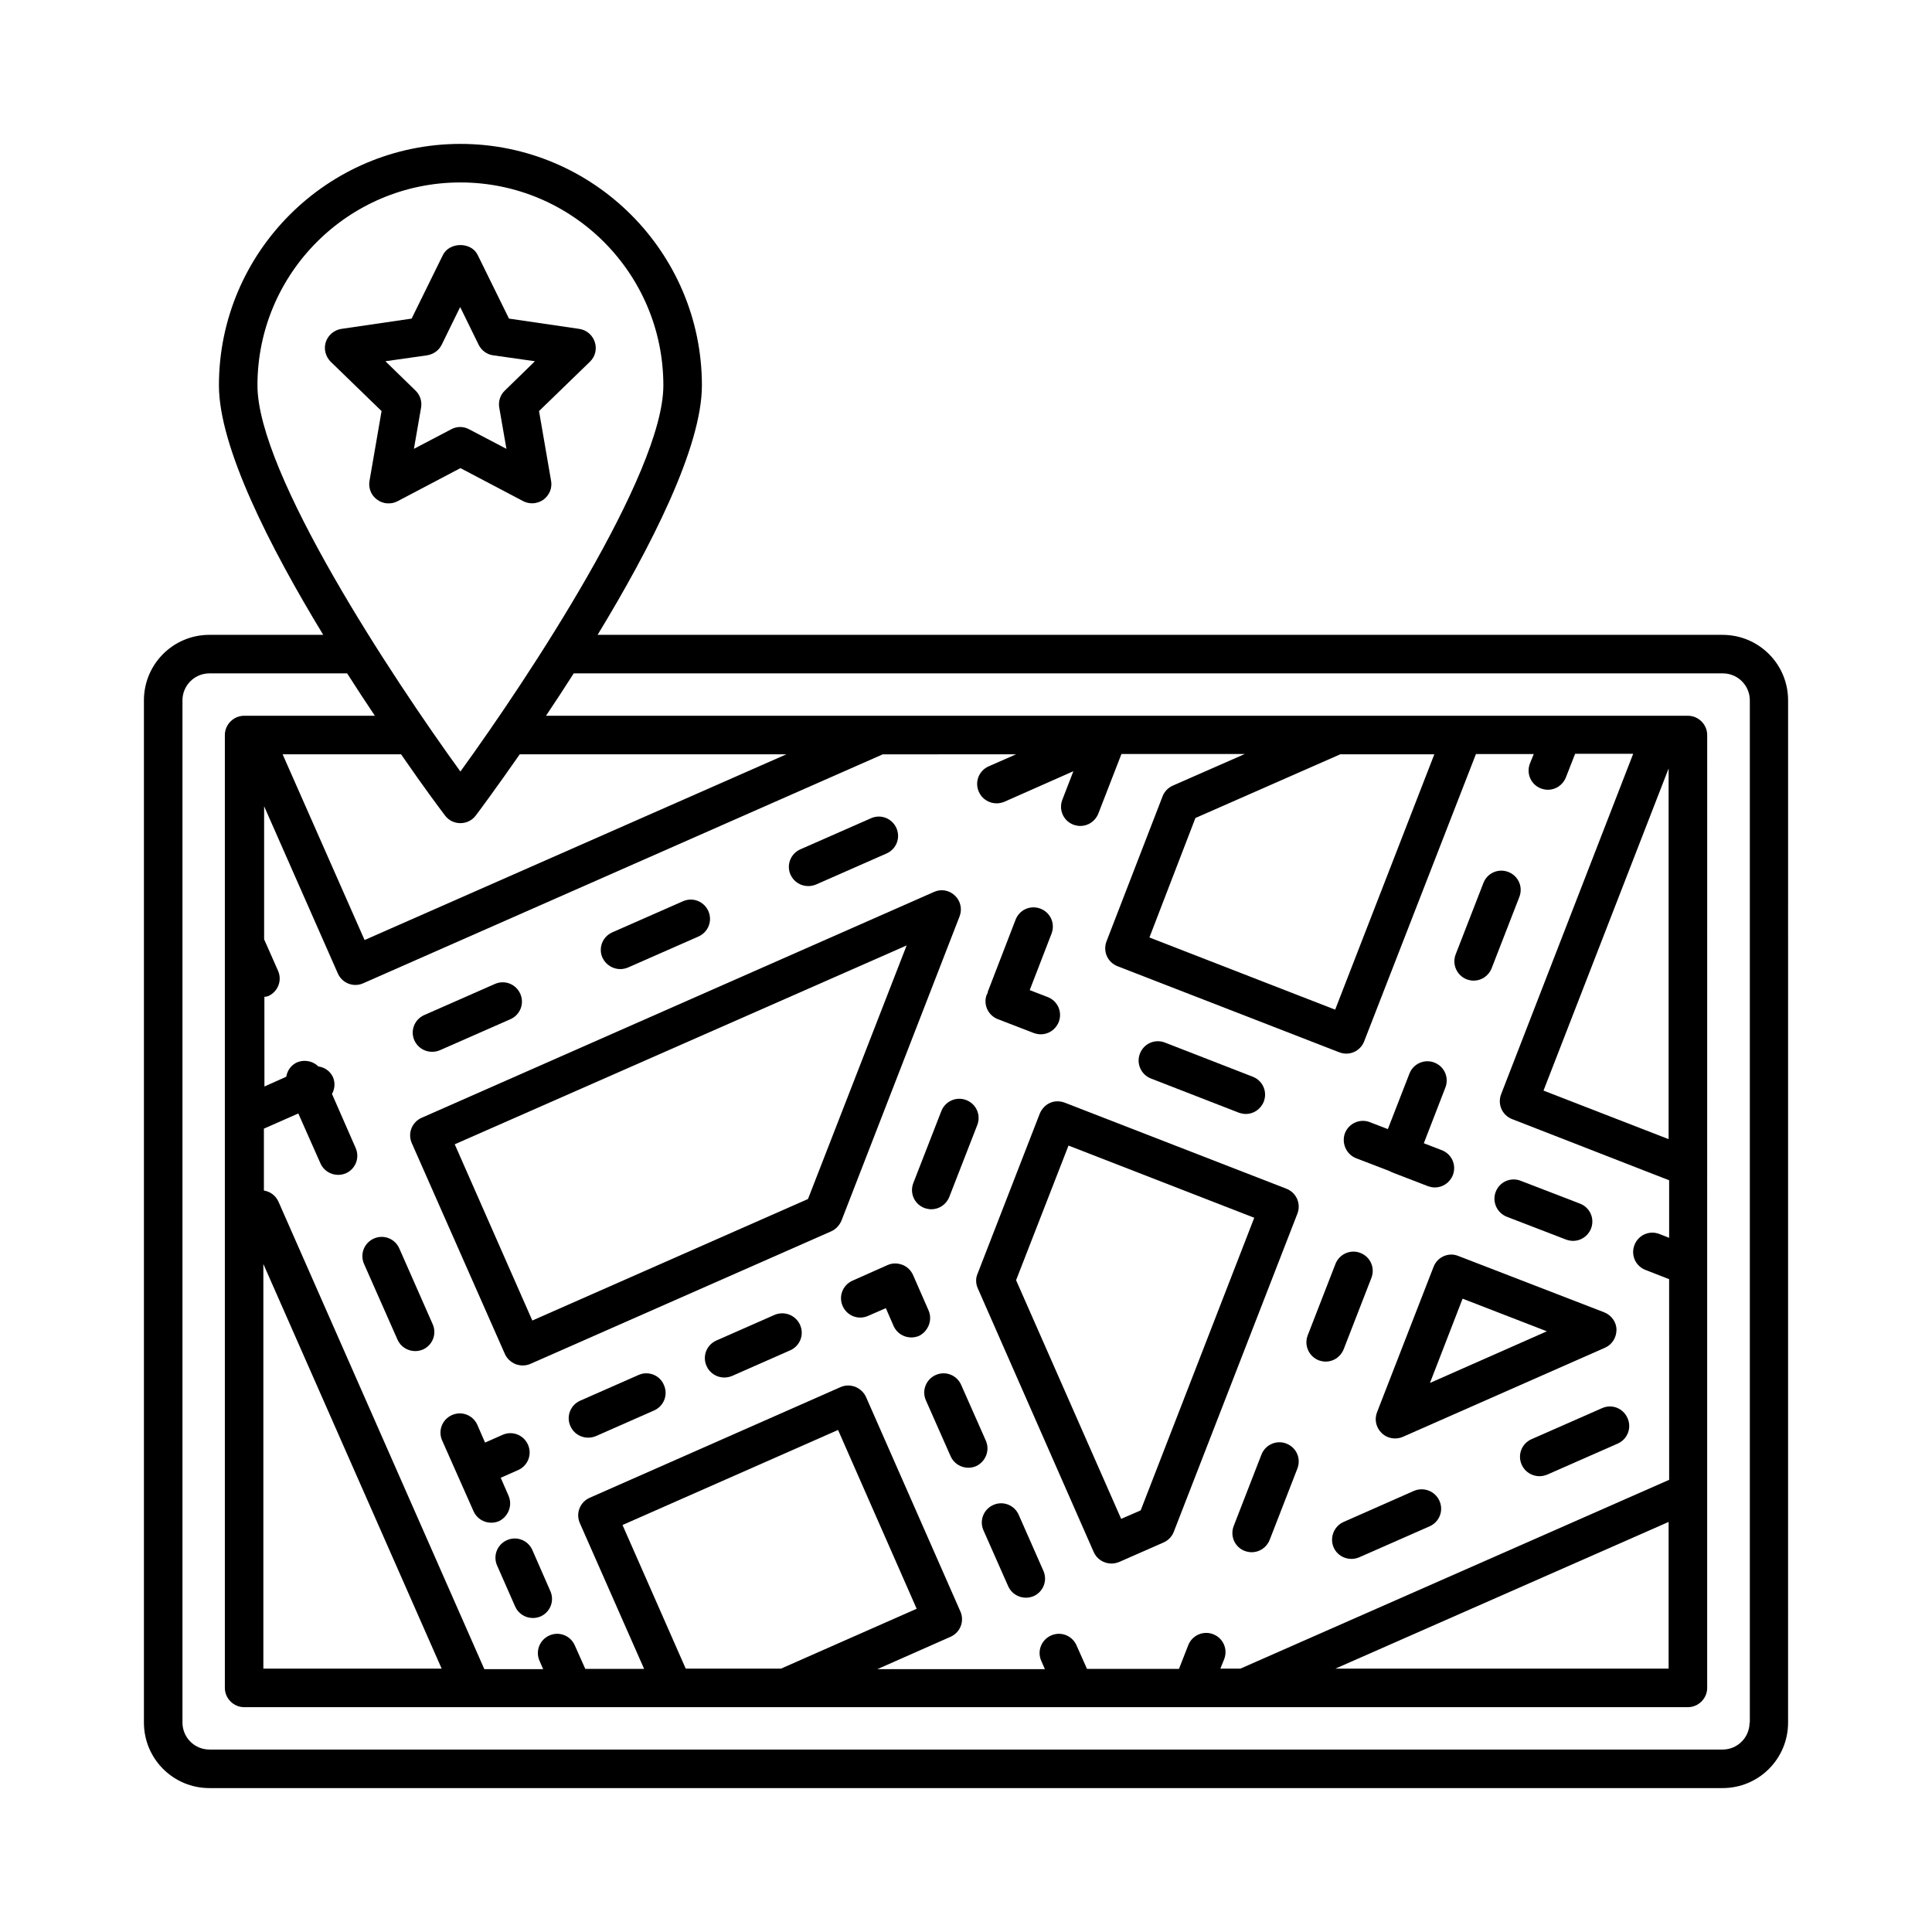 <?xml version="1.0" encoding="UTF-8"?>
<!-- Uploaded to: SVG Repo, www.svgrepo.com, Generator: SVG Repo Mixer Tools -->
<svg fill="#000000" width="800px" height="800px" version="1.1" viewBox="144 144 512 512" xmlns="http://www.w3.org/2000/svg">
 <g>
  <path d="m600.5 312.24h-298.13c14.16-23.285 27.641-49.77 27.641-66.109 0-35.266-28.73-63.996-63.996-63.996s-63.996 28.73-63.996 63.996c0 16.34 13.48 42.824 27.641 66.109h-30.16c-9.602 0-17.359 7.758-17.359 17.359v270.9c0 9.602 7.758 17.363 17.359 17.363h401c9.602 0 17.359-7.762 17.359-17.359l0.004-270.9c0-9.602-7.762-17.359-17.363-17.359zm-76.387 31.656-26.281 67.676-49.223-19.133 12.188-31.66 38.398-16.883zm-110.84 0-7.285 3.199c-2.586 1.156-3.746 4.152-2.586 6.738 0.816 1.906 2.723 3.062 4.699 3.062 0.68 0 1.363-0.137 2.043-0.41l18.312-8.102-2.926 7.559c-1.02 2.656 0.273 5.582 2.926 6.606 0.613 0.203 1.227 0.34 1.84 0.34 2.043 0 3.949-1.227 4.766-3.269l6.129-15.797h32.68l-19.062 8.375c-1.227 0.543-2.246 1.566-2.723 2.859l-14.844 38.398c-1.02 2.656 0.273 5.582 2.926 6.606l58.754 22.809c1.227 0.477 2.656 0.477 3.879-0.066 1.227-0.543 2.246-1.566 2.723-2.859l29.617-76.117h15.32l-1.02 2.519c-1.02 2.656 0.273 5.582 2.926 6.606 0.613 0.203 1.227 0.34 1.84 0.34 2.043 0 3.949-1.227 4.766-3.269l2.449-6.262h15.387l-34.996 90.211c-1.02 2.656 0.273 5.582 2.926 6.606l41.598 16.203v15.25l-2.586-1.02c-2.656-1.02-5.582 0.273-6.606 2.926-1.02 2.656 0.273 5.582 2.926 6.606l6.262 2.449 0.008 53.172-113.63 50.039h-5.309l1.02-2.519c1.02-2.656-0.273-5.582-2.926-6.606-2.586-1.02-5.582 0.273-6.606 2.926l-2.449 6.262h-24.375l-2.793-6.262c-1.156-2.586-4.152-3.746-6.738-2.586-2.586 1.156-3.746 4.152-2.586 6.738l0.953 2.18h-44.391l19.402-8.578c2.586-1.156 3.746-4.152 2.586-6.738l-24.984-56.781c-0.543-1.227-1.566-2.18-2.859-2.723-1.293-0.477-2.656-0.477-3.879 0.066l-66.516 29.344c-2.586 1.156-3.746 4.152-2.586 6.738l17.02 38.602h-15.59l-2.793-6.262c-1.156-2.586-4.152-3.746-6.738-2.586-2.586 1.156-3.746 4.152-2.586 6.738l0.953 2.18h-15.59l-54.535-123.84c-0.543-1.227-1.566-2.246-2.859-2.723-0.34-0.137-0.68-0.203-1.02-0.273v-16.406l9.121-4.016 5.856 13.207c0.816 1.906 2.723 3.062 4.699 3.062 0.68 0 1.363-0.137 2.043-0.41 2.586-1.156 3.746-4.152 2.586-6.738l-6.262-14.297c0.75-1.363 0.887-2.926 0.273-4.426-0.75-1.633-2.246-2.656-3.879-2.859-1.43-1.43-3.676-1.906-5.652-1.09-1.633 0.75-2.586 2.18-2.859 3.812l-5.785 2.586-0.012-23.754c0.34-0.066 0.68-0.066 1.02-0.203 2.586-1.156 3.746-4.152 2.586-6.738l-3.676-8.305v-35.266l19.539 44.32c1.156 2.586 4.152 3.746 6.738 2.586l137.66-60.66zm172.93 101.99-33.156-12.867 33.156-85.375zm0 101.44v38.875h-88.301zm-260.48 38.875-16.75-38.059 57.121-25.191 20.832 47.387-35.949 15.863zm-111.93-107.23 47.25 107.23h-47.25zm26.824-85.852-21.719-49.223h31.387c6.332 9.191 10.961 15.32 11.641 16.203 0.953 1.293 2.449 2.043 4.086 2.043 1.633 0 3.133-0.75 4.086-2.043 0.68-0.887 5.242-7.012 11.641-16.203h70.668zm25.395-200.77c29.684 0 53.785 24.102 53.785 53.785 0 23.352-35.676 77.34-53.785 102.33-18.109-24.984-53.785-78.977-53.785-102.33 0-29.684 24.102-53.785 53.785-53.785zm341.64 408.15c0 3.949-3.199 7.148-7.148 7.148h-401c-3.949 0-7.148-3.199-7.148-7.148v-270.9c0-3.949 3.199-7.148 7.148-7.148h36.492c2.519 3.949 4.969 7.691 7.352 11.234h-32.133-0.137-2.383c-2.793 0-5.106 2.316-5.106 5.106v252.52c0 2.793 2.316 5.106 5.106 5.106h382.62c2.793 0 5.106-2.316 5.106-5.106l0.004-252.52c0-2.793-2.316-5.106-5.106-5.106h-7.082-0.066-295.48c2.383-3.539 4.832-7.285 7.352-11.234h304.53c3.949 0 7.148 3.199 7.148 7.148v270.9z"/>
  <path d="m308.36 400.82c0.68 0 1.363-0.137 2.043-0.41l18.723-8.238c2.586-1.156 3.746-4.152 2.586-6.738-1.156-2.586-4.152-3.746-6.738-2.586l-18.723 8.238c-2.586 1.156-3.746 4.152-2.586 6.738 0.883 1.836 2.723 2.996 4.695 2.996z"/>
  <path d="m358.2 378.82c0.68 0 1.363-0.137 2.043-0.41l18.723-8.238c2.586-1.156 3.746-4.152 2.586-6.738-1.156-2.586-4.152-3.746-6.738-2.586l-18.723 8.238c-2.586 1.156-3.746 4.152-2.586 6.738 0.883 1.906 2.723 2.996 4.695 2.996z"/>
  <path d="m258.52 422.74c0.68 0 1.363-0.137 2.043-0.41l18.723-8.238c2.586-1.156 3.746-4.152 2.586-6.738-1.156-2.586-4.152-3.746-6.738-2.586l-18.723 8.238c-2.586 1.156-3.746 4.152-2.586 6.738 0.883 1.906 2.723 2.996 4.695 2.996z"/>
  <path d="m518.73 539.09-18.656 8.238c-2.586 1.156-3.746 4.152-2.656 6.738 0.816 1.906 2.723 3.062 4.699 3.062 0.68 0 1.363-0.137 2.043-0.41l18.723-8.238c2.586-1.156 3.746-4.152 2.586-6.738-1.156-2.582-4.152-3.742-6.738-2.652z"/>
  <path d="m568.57 517.17-18.723 8.238c-2.586 1.156-3.746 4.152-2.586 6.738 0.816 1.906 2.723 3.062 4.699 3.062 0.68 0 1.363-0.137 2.043-0.41l18.723-8.238c2.586-1.156 3.746-4.152 2.586-6.738-1.16-2.652-4.156-3.809-6.742-2.652z"/>
  <path d="m523.91 479.72-14.98 38.535c-0.75 1.906-0.273 4.086 1.227 5.516 0.953 0.953 2.246 1.43 3.539 1.43 0.68 0 1.43-0.137 2.043-0.41l53.582-23.625c1.906-0.816 3.062-2.723 3.062-4.766 0-2.043-1.363-3.879-3.269-4.629l-38.602-14.91c-2.586-1.09-5.582 0.203-6.602 2.859zm30.023 17.09-30.977 13.684 8.645-22.332z"/>
  <path d="m403.13 485.44 30.707 69.852c0.816 1.906 2.723 3.062 4.699 3.062 0.68 0 1.363-0.137 2.043-0.41l11.777-5.176c1.227-0.543 2.246-1.566 2.723-2.859l32.746-84.285c1.02-2.656-0.273-5.582-2.926-6.606l-58.754-22.809c-1.293-0.477-2.656-0.477-3.879 0.066-1.227 0.543-2.18 1.566-2.723 2.859l-16.477 42.414c-0.551 1.234-0.48 2.664 0.062 3.891zm24.035-37.852 49.223 19.133-30.094 77.543-5.176 2.246-27.844-63.25z"/>
  <path d="m277.79 502.8c0.543 1.227 1.566 2.18 2.859 2.723 0.613 0.203 1.227 0.34 1.84 0.34 0.68 0 1.43-0.137 2.043-0.41l79.723-35.129c1.227-0.543 2.18-1.566 2.723-2.793l31.316-80.676c0.75-1.906 0.273-4.086-1.227-5.516-1.496-1.43-3.676-1.84-5.582-0.953l-135.76 59.844c-2.586 1.156-3.746 4.152-2.586 6.738zm106.48-108.25-26.145 67.199-73.055 32.203-20.562-46.703z"/>
  <path d="m249.33 498.99c0.816 1.906 2.723 3.062 4.699 3.062 0.68 0 1.363-0.137 2.043-0.41 2.586-1.156 3.746-4.152 2.586-6.738l-8.852-20.086c-1.156-2.586-4.152-3.746-6.738-2.586-2.586 1.156-3.746 4.152-2.586 6.738z"/>
  <path d="m278.74 540.32-2.043-4.699 4.629-2.043c2.586-1.156 3.746-4.152 2.586-6.738-1.156-2.586-4.152-3.746-6.738-2.586l-4.629 2.043-2.043-4.699c-1.156-2.586-4.152-3.746-6.738-2.586-2.586 1.156-3.746 4.152-2.586 6.738l8.305 18.723c0.816 1.906 2.723 3.062 4.699 3.062 0.68 0 1.363-0.137 2.043-0.41 2.516-1.223 3.676-4.219 2.516-6.805z"/>
  <path d="m285.07 554.75c-1.156-2.586-4.152-3.746-6.738-2.586-2.586 1.156-3.746 4.152-2.586 6.738l4.766 10.824c0.816 1.906 2.723 3.062 4.699 3.062 0.68 0 1.363-0.137 2.043-0.41 2.586-1.156 3.746-4.152 2.586-6.738z"/>
  <path d="m349.28 492.45-15.453 6.809c-2.586 1.156-3.746 4.152-2.586 6.738 0.816 1.906 2.723 3.062 4.699 3.062 0.68 0 1.363-0.137 2.043-0.41l15.453-6.809c2.586-1.156 3.746-4.152 2.586-6.738-1.16-2.582-4.156-3.742-6.742-2.652z"/>
  <path d="m313.2 508.39-15.453 6.809c-2.586 1.156-3.746 4.152-2.586 6.738 0.816 1.906 2.723 3.062 4.699 3.062 0.68 0 1.363-0.137 2.043-0.41l15.453-6.809c2.586-1.156 3.746-4.152 2.586-6.738-1.094-2.652-4.156-3.812-6.742-2.652z"/>
  <path d="m390.06 491.23-4.086-9.328c-0.543-1.227-1.566-2.246-2.859-2.723-1.293-0.477-2.656-0.477-3.879 0.066l-9.328 4.152c-2.586 1.156-3.746 4.152-2.586 6.738 1.156 2.586 4.152 3.746 6.738 2.586l4.699-2.043 2.043 4.699c0.816 1.906 2.723 3.062 4.699 3.062 0.68 0 1.363-0.137 2.043-0.41 2.449-1.219 3.672-4.215 2.516-6.801z"/>
  <path d="m413.96 545.42c-1.156-2.586-4.152-3.746-6.738-2.586-2.586 1.156-3.746 4.152-2.586 6.738l6.535 14.773c0.816 1.906 2.723 3.062 4.699 3.062 0.68 0 1.363-0.137 2.043-0.41 2.586-1.156 3.746-4.152 2.586-6.738z"/>
  <path d="m405.24 525.75-6.535-14.773c-1.156-2.586-4.152-3.746-6.738-2.586-2.586 1.156-3.746 4.152-2.586 6.738l6.535 14.773c0.816 1.906 2.723 3.062 4.699 3.062 0.68 0 1.363-0.137 2.043-0.41 2.582-1.223 3.738-4.219 2.582-6.805z"/>
  <path d="m393.46 438.46-7.422 19.062c-1.02 2.656 0.273 5.582 2.926 6.606 0.613 0.203 1.227 0.34 1.84 0.34 2.043 0 3.949-1.227 4.766-3.269l7.422-19.062c1.02-2.656-0.273-5.582-2.926-6.606-2.586-1.02-5.582 0.273-6.606 2.93z"/>
  <path d="m493.48 504.5c0.613 0.203 1.227 0.34 1.84 0.34 2.043 0 3.949-1.227 4.766-3.269l7.352-18.926c1.02-2.656-0.273-5.582-2.926-6.606-2.586-1.02-5.582 0.273-6.606 2.926l-7.352 18.926c-1.023 2.66 0.336 5.59 2.926 6.609z"/>
  <path d="m484.9 526.56c-2.586-1.02-5.582 0.273-6.606 2.926l-7.352 18.926c-1.02 2.656 0.273 5.582 2.926 6.606 0.613 0.203 1.227 0.34 1.84 0.34 2.043 0 3.949-1.227 4.766-3.269l7.352-18.926c1.023-2.652-0.273-5.578-2.926-6.602z"/>
  <path d="m532.69 403.54c0.613 0.203 1.227 0.34 1.84 0.34 2.043 0 3.949-1.227 4.766-3.269l7.352-18.926c1.02-2.656-0.273-5.582-2.926-6.606-2.656-1.02-5.582 0.273-6.606 2.926l-7.352 18.926c-1.023 2.66 0.34 5.586 2.926 6.609z"/>
  <path d="m543.31 466.45 15.727 6.059c0.613 0.203 1.227 0.34 1.84 0.34 2.043 0 3.949-1.227 4.766-3.269 1.02-2.656-0.273-5.582-2.926-6.606l-15.727-6.059c-2.656-1.02-5.582 0.273-6.606 2.926-1.023 2.664 0.34 5.59 2.926 6.609z"/>
  <path d="m503.35 450.93 8.852 3.402c0.203 0.137 0.477 0.203 0.68 0.34l9.531 3.676c0.613 0.203 1.227 0.34 1.84 0.34 2.043 0 3.949-1.227 4.766-3.269 1.02-2.656-0.273-5.582-2.926-6.606l-4.766-1.84 5.719-14.773c1.02-2.656-0.273-5.582-2.926-6.606-2.586-1.02-5.582 0.273-6.606 2.926l-5.719 14.707-4.766-1.84c-2.586-1.02-5.582 0.273-6.606 2.926-0.953 2.598 0.34 5.594 2.926 6.617z"/>
  <path d="m449.02 429.82 23.285 9.055c0.613 0.203 1.227 0.34 1.84 0.34 2.043 0 3.949-1.227 4.766-3.269 1.02-2.656-0.273-5.582-2.926-6.606l-23.285-9.055c-2.656-1.02-5.582 0.273-6.606 2.926-1.023 2.59 0.27 5.586 2.926 6.609z"/>
  <path d="m408.44 414.09 9.531 3.676c0.613 0.203 1.227 0.34 1.84 0.34 2.043 0 3.949-1.227 4.766-3.269 1.02-2.656-0.273-5.582-2.926-6.606l-4.766-1.84 5.785-14.977c1.02-2.656-0.273-5.582-2.926-6.606-2.656-1.02-5.582 0.273-6.606 2.926l-7.352 19.062c-0.066 0.137 0 0.273-0.066 0.41s-0.137 0.203-0.203 0.34c-1.027 2.527 0.266 5.523 2.922 6.543z"/>
  <path d="m285.01 277.38c1.09 0 2.109-0.34 2.996-0.953 1.566-1.156 2.383-3.062 2.043-4.969l-3.199-18.52 13.48-13.07c1.43-1.363 1.906-3.402 1.293-5.242-0.613-1.84-2.18-3.199-4.152-3.473l-18.586-2.723-8.305-16.883c-1.703-3.473-7.422-3.473-9.191 0l-8.305 16.883-18.586 2.723c-1.906 0.273-3.539 1.633-4.152 3.473s-0.066 3.879 1.293 5.242l13.48 13.07-3.199 18.52c-0.34 1.906 0.477 3.879 2.043 4.969 1.566 1.156 3.676 1.293 5.379 0.41l16.68-8.781 16.68 8.781c0.676 0.34 1.492 0.543 2.309 0.543zm-16.68-19.609c-0.75-0.41-1.566-0.613-2.383-0.613-0.816 0-1.633 0.203-2.383 0.613l-9.871 5.176 1.906-10.961c0.273-1.633-0.273-3.336-1.496-4.492l-7.965-7.762 11.031-1.566c1.703-0.273 3.133-1.293 3.879-2.793l4.902-10.008 4.902 10.008c0.75 1.496 2.18 2.586 3.879 2.793l11.031 1.566-7.965 7.762c-1.227 1.156-1.77 2.859-1.496 4.492l1.906 10.961z"/>
 </g>
</svg>
